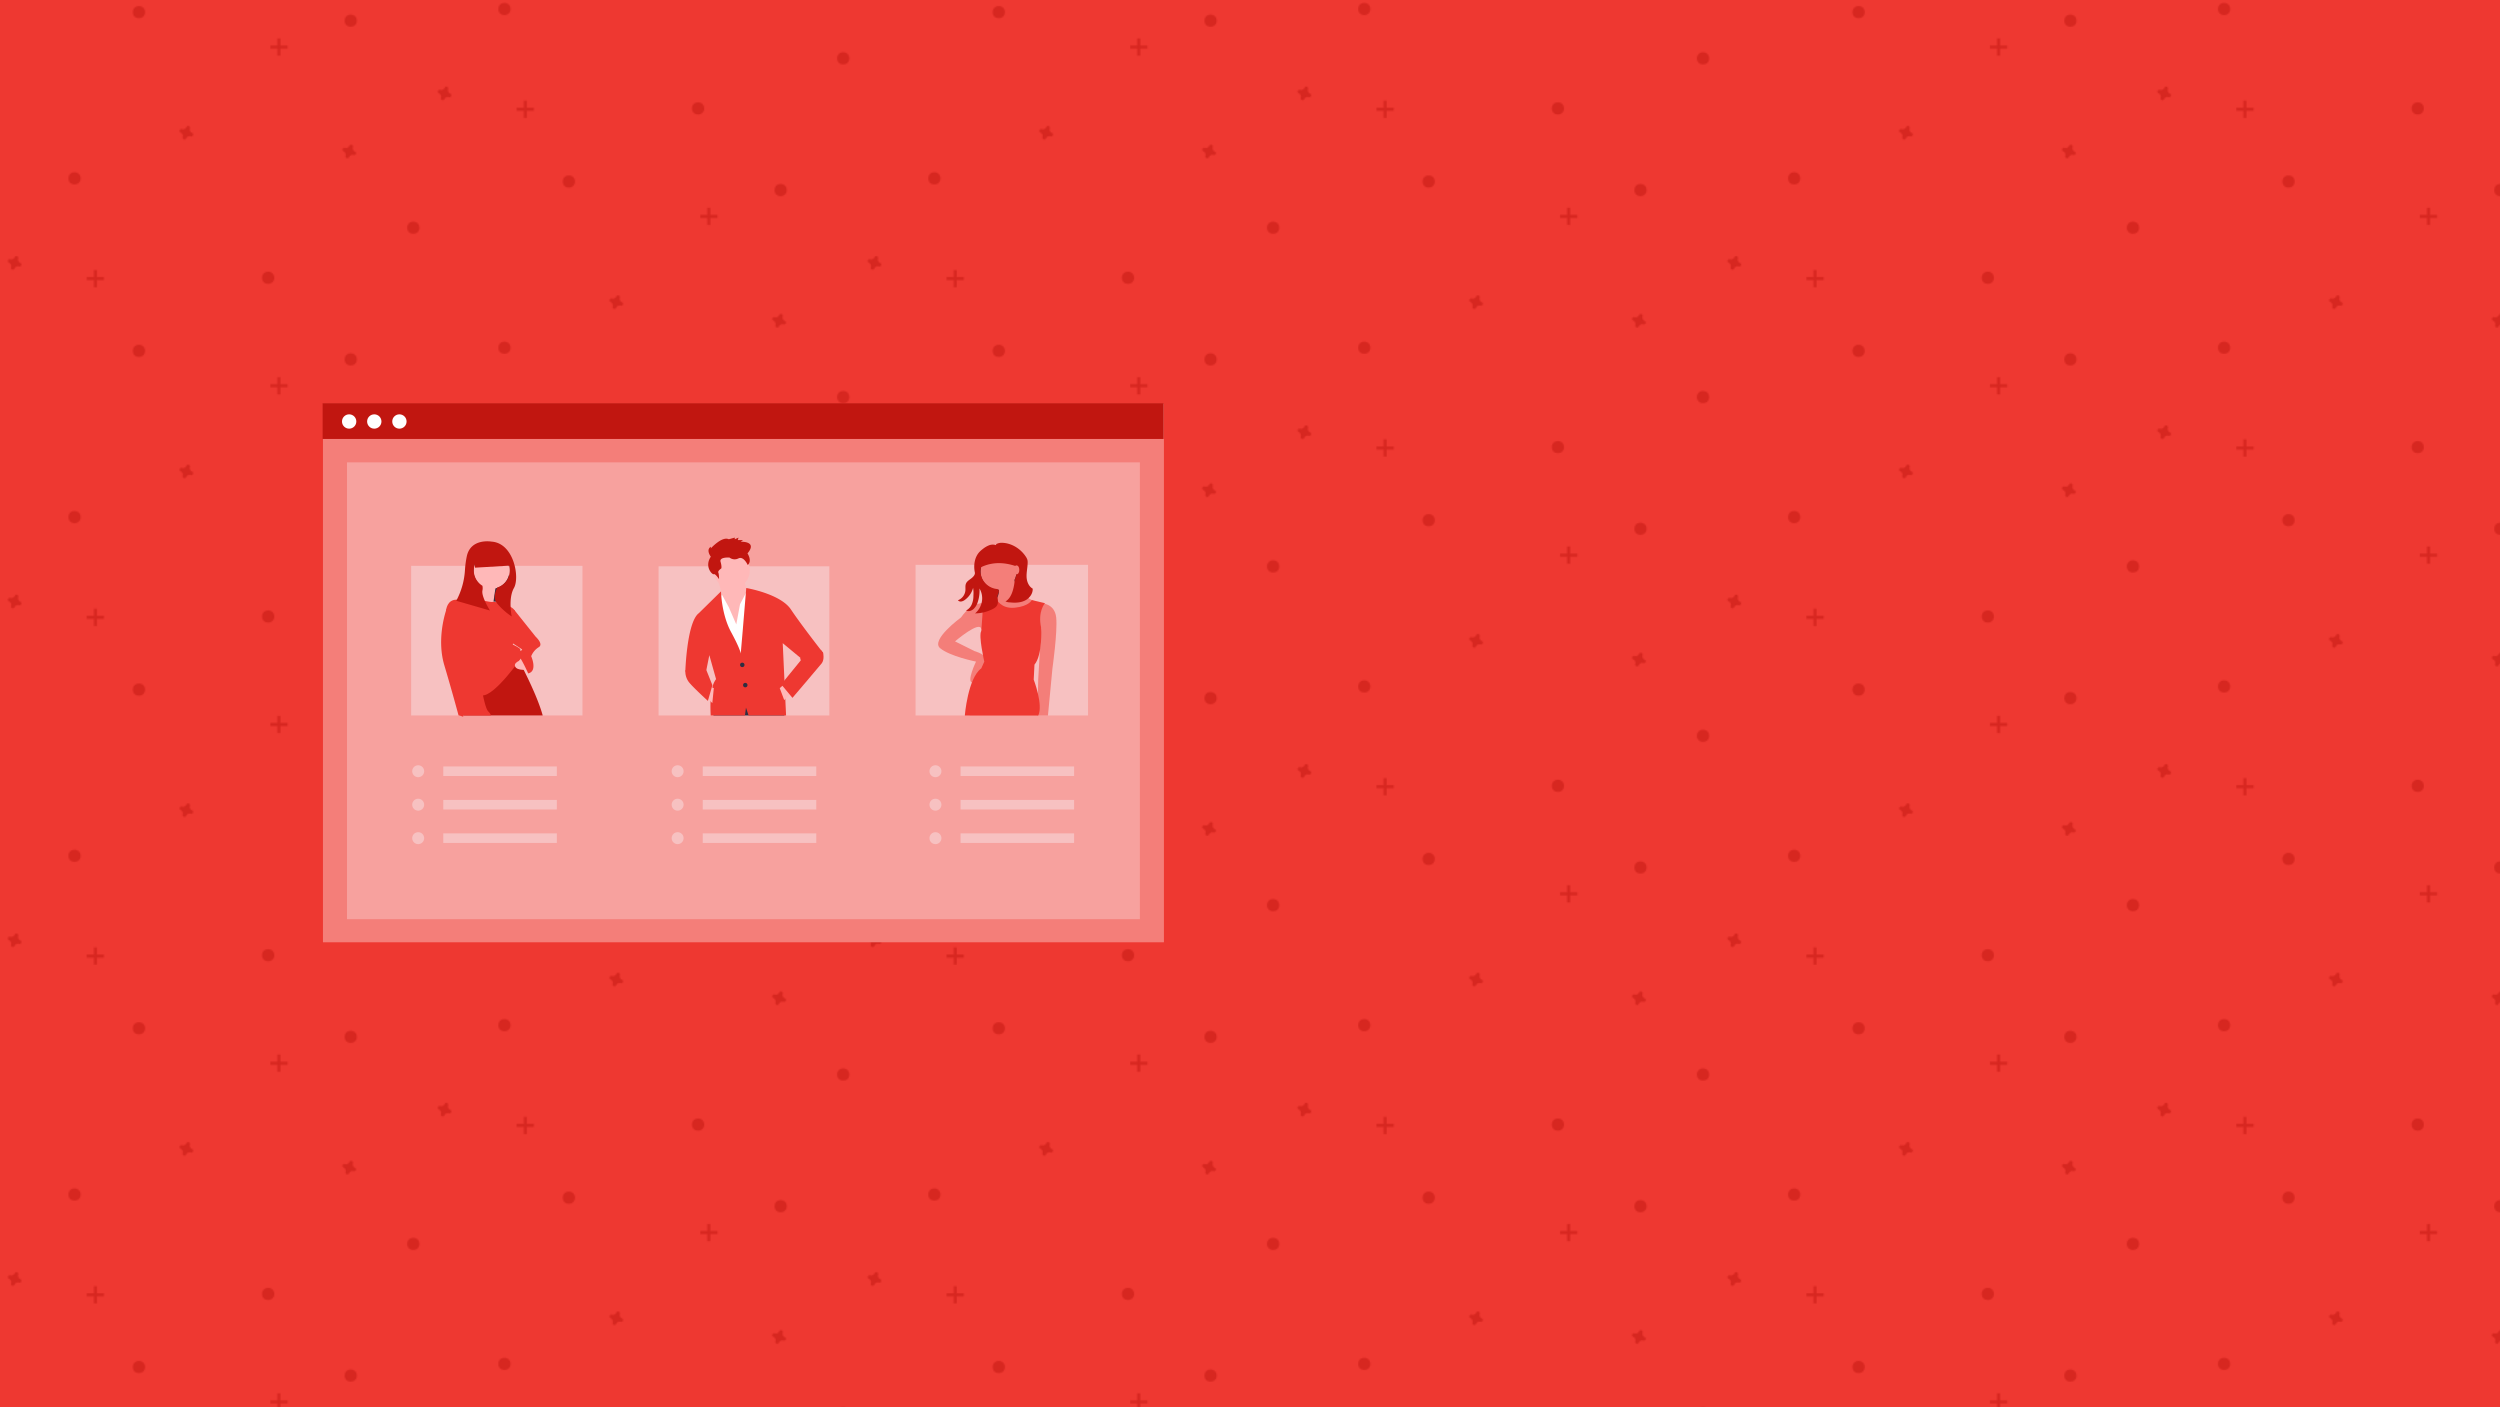 <?xml version="1.0" encoding="UTF-8"?> <svg xmlns="http://www.w3.org/2000/svg" xmlns:xlink="http://www.w3.org/1999/xlink" id="Ebene_1" data-name="Ebene 1" viewBox="0 0 1919 1080"><defs><style>.cls-1{fill:none;}.cls-2,.cls-4{fill:#c11610;}.cls-2,.cls-3{opacity:0.5;}.cls-2{isolation:isolate;}.cls-5{fill:#ee3831;}.cls-6{fill:url(#New_Pattern_Swatch_3);}.cls-7{fill:#f47e79;}.cls-8{fill:#f7a19e;}.cls-9{fill:#fff;}.cls-10{fill:#f7c1c1;}.cls-11{fill:#ffb8b8;}.cls-12{fill:#2f2e41;}</style><pattern id="New_Pattern_Swatch_3" data-name="New Pattern Swatch 3" width="660" height="520" patternTransform="matrix(1, 0, 0, -1, -460.5, 532.62)" patternUnits="userSpaceOnUse" viewBox="0 0 660 520"><rect class="cls-1" width="660" height="520"></rect><rect class="cls-1" width="660" height="520"></rect><rect class="cls-1" width="660" height="520"></rect><rect class="cls-1" width="660" height="520"></rect><circle class="cls-2" cx="567.16" cy="3.28" r="4.68"></circle><g class="cls-3"><rect class="cls-4" x="532.53" y="52.11" width="2.34" height="13.25"></rect><rect class="cls-4" x="527.07" y="57.56" width="13.25" height="2.34"></rect></g><path class="cls-2" d="M608.2,170.5h0a1.42,1.42,0,0,0,.27-2,1.41,1.41,0,0,0-1.27-.56h0a1.7,1.7,0,0,0-.31.06,2.86,2.86,0,0,1-3.46-1.59,1.56,1.56,0,0,0-.16-.28h0a1.43,1.43,0,0,0-2.58.93h0a1.7,1.7,0,0,0,.06.31,2.86,2.86,0,0,1-1.59,3.46,1.56,1.56,0,0,0-.28.16h0a1.42,1.42,0,0,0-.27,2,1.41,1.41,0,0,0,1.27.56h0a1.7,1.7,0,0,0,.31-.06,2.85,2.85,0,0,1,3.46,1.6c.05.09.1.18.16.27h0a1.44,1.44,0,0,0,2.58-1h0a1.55,1.55,0,0,0-.06-.31,2.85,2.85,0,0,1,1.6-3.46A.87.87,0,0,0,608.2,170.5Z"></path><circle class="cls-2" cx="567.16" cy="263.28" r="4.68"></circle><circle class="cls-2" cx="517.72" cy="135.7" r="4.68"></circle><g class="cls-3"><rect class="cls-4" x="343.45" y="99.87" width="2.34" height="13.25"></rect><rect class="cls-4" x="338" y="105.32" width="13.25" height="2.34"></rect></g><path class="cls-2" d="M403.22,26.14h0a1.42,1.42,0,0,0,.27-2,1.41,1.41,0,0,0-1.27-.56h0a1.65,1.65,0,0,0-.32.06A2.86,2.86,0,0,1,398.44,22a1,1,0,0,0-.16-.28h0a1.43,1.43,0,0,0-2.57.94h0a.87.87,0,0,0,.06.32,2.86,2.86,0,0,1-1.6,3.45,1.61,1.61,0,0,0-.28.17h0a1.43,1.43,0,0,0,.95,2.57h0a.87.87,0,0,0,.32-.06,2.85,2.85,0,0,1,3.46,1.6,1.12,1.12,0,0,0,.16.28h0a1.47,1.47,0,0,0,1.23.57A1.45,1.45,0,0,0,401.36,30h0a1.14,1.14,0,0,0-.07-.32,2.87,2.87,0,0,1,1.6-3.46A.93.93,0,0,0,403.22,26.14Z"></path><path class="cls-2" d="M278.2,40.5h0a1.44,1.44,0,0,0-.95-2.58h0a1.7,1.7,0,0,0-.31.06,2.86,2.86,0,0,1-3.46-1.59,1.56,1.56,0,0,0-.16-.28h0a1.43,1.43,0,0,0-2.58.93h0a1.7,1.7,0,0,0,.06.31,2.86,2.86,0,0,1-1.59,3.46,1.56,1.56,0,0,0-.28.16h0a1.44,1.44,0,0,0,.95,2.58h0a1.55,1.55,0,0,0,.31-.06,2.85,2.85,0,0,1,3.46,1.6c.05.09.1.18.16.27h0a1.43,1.43,0,0,0,2.56-1h0a1.55,1.55,0,0,0-.06-.31,2.85,2.85,0,0,1,1.6-3.46A1.4,1.4,0,0,0,278.2,40.5Z"></path><path class="cls-2" d="M476.39,70.61h0a1.44,1.44,0,0,0-.95-2.58h0a1.14,1.14,0,0,0-.32.07,2.87,2.87,0,0,1-3.46-1.6,1.56,1.56,0,0,0-.16-.28h0a1.43,1.43,0,0,0-2.56,1h0a1.65,1.65,0,0,0,.06.32A2.86,2.86,0,0,1,467.41,71a1,1,0,0,0-.28.16h0a1.42,1.42,0,0,0-.57,1.23,1.45,1.45,0,0,0,1.52,1.35h0a1.08,1.08,0,0,0,.31-.07,2.87,2.87,0,0,1,3.46,1.6,1.61,1.61,0,0,0,.17.28h0a1.43,1.43,0,0,0,2.57-1h0a1.65,1.65,0,0,0-.06-.32,2.85,2.85,0,0,1,1.6-3.46A1.4,1.4,0,0,0,476.39,70.61Z"></path><circle class="cls-2" cx="237.16" cy="133.28" r="4.68"></circle><circle class="cls-2" cx="187.72" cy="5.7" r="4.68"></circle><g class="cls-3"><rect class="cls-4" x="13.45" y="229.87" width="2.34" height="13.25"></rect><rect class="cls-4" x="8" y="235.32" width="13.25" height="2.34"></rect></g><path class="cls-2" d="M73.22,156.14h0a1.42,1.42,0,0,0,.27-2,1.41,1.41,0,0,0-1.27-.56h0a1.65,1.65,0,0,0-.32.06A2.87,2.87,0,0,1,68.49,152a1,1,0,0,0-.16-.28h0a1.43,1.43,0,0,0-2.57.94h0a.87.87,0,0,0,.06.32,2.86,2.86,0,0,1-1.6,3.45,1.61,1.61,0,0,0-.28.17h0a1.43,1.43,0,0,0,1,2.57h0a.87.87,0,0,0,.32-.06,2.85,2.85,0,0,1,3.46,1.6,1.12,1.12,0,0,0,.16.28h0a1.47,1.47,0,0,0,1.23.57A1.45,1.45,0,0,0,71.46,160v0h0a1.14,1.14,0,0,0-.07-.32,2.87,2.87,0,0,1,1.6-3.46A.9.9,0,0,0,73.22,156.14Z"></path><path class="cls-2" d="M146.39,200.61h0a1.44,1.44,0,0,0-.95-2.58h0a1.14,1.14,0,0,0-.32.07,2.87,2.87,0,0,1-3.46-1.6,1.56,1.56,0,0,0-.16-.28h0a1.44,1.44,0,0,0-2.58.95h0a1.65,1.65,0,0,0,.06.32,2.86,2.86,0,0,1-1.59,3.46,1,1,0,0,0-.28.16h0a1.42,1.42,0,0,0-.57,1.23,1.45,1.45,0,0,0,1.52,1.35h0a1.08,1.08,0,0,0,.31-.07,2.87,2.87,0,0,1,3.46,1.6,1.61,1.61,0,0,0,.17.28h0a1.43,1.43,0,0,0,2.57-.95h0a1.65,1.65,0,0,0-.06-.32,2.85,2.85,0,0,1,1.6-3.46A1.12,1.12,0,0,0,146.39,200.61Z"></path><circle class="cls-2" cx="117.75" cy="97.81" r="4.68"></circle><circle class="cls-2" cx="6.34" cy="59.39" r="4.68"></circle><circle class="cls-2" cx="69.73" cy="-3.28" r="4.68"></circle><g class="cls-3"><rect class="cls-4" x="532.53" y="312.11" width="2.34" height="13.25"></rect><rect class="cls-4" x="527.07" y="317.56" width="13.25" height="2.34"></rect></g><path class="cls-2" d="M608.2,430.5h0a1.42,1.42,0,0,0,.27-2,1.41,1.41,0,0,0-1.27-.56h0a1.7,1.7,0,0,0-.31.06,2.86,2.86,0,0,1-3.46-1.59,1.56,1.56,0,0,0-.16-.28h0a1.43,1.43,0,0,0-2.58.93h0a1.7,1.7,0,0,0,.06.31,2.86,2.86,0,0,1-1.59,3.46,1.56,1.56,0,0,0-.28.16h0a1.42,1.42,0,0,0-.27,2,1.41,1.41,0,0,0,1.27.56h0a1.7,1.7,0,0,0,.31-.06,2.85,2.85,0,0,1,3.46,1.6c.05.09.1.18.16.27h0a1.44,1.44,0,0,0,2,.27,1.45,1.45,0,0,0,.56-1.27h0a1.55,1.55,0,0,0-.06-.31,2.85,2.85,0,0,1,1.6-3.46A1.43,1.43,0,0,0,608.2,430.5Z"></path><circle class="cls-2" cx="567.16" cy="523.28" r="4.68"></circle><circle class="cls-2" cx="517.72" cy="395.7" r="4.68"></circle><g class="cls-3"><rect class="cls-4" x="202.53" y="182.11" width="2.34" height="13.25"></rect><rect class="cls-4" x="197.07" y="187.56" width="13.25" height="2.34"></rect></g><g class="cls-3"><rect class="cls-4" x="343.45" y="359.87" width="2.34" height="13.25"></rect><rect class="cls-4" x="338" y="365.32" width="13.25" height="2.34"></rect></g><path class="cls-2" d="M403.22,286.14h0a1.42,1.42,0,0,0,.27-2,1.41,1.41,0,0,0-1.27-.56h0a1.65,1.65,0,0,0-.32.06,2.86,2.86,0,0,1-3.46-1.59,1,1,0,0,0-.16-.28h0a1.43,1.43,0,0,0-2.57.94h0a.87.87,0,0,0,.06.32,2.86,2.86,0,0,1-1.6,3.45,1.61,1.61,0,0,0-.28.17h0a1.43,1.43,0,0,0,.95,2.57h0a.87.87,0,0,0,.32-.06,2.85,2.85,0,0,1,3.46,1.6,1.12,1.12,0,0,0,.16.28h0a1.47,1.47,0,0,0,1.23.57,1.45,1.45,0,0,0,1.35-1.52h0a1.14,1.14,0,0,0-.07-.32,2.87,2.87,0,0,1,1.6-3.46A1.29,1.29,0,0,0,403.22,286.14Z"></path><path class="cls-2" d="M278.2,300.5h0a1.44,1.44,0,0,0-.95-2.58h0a1.7,1.7,0,0,0-.31.06,2.86,2.86,0,0,1-3.46-1.59,1.56,1.56,0,0,0-.16-.28h0a1.43,1.43,0,0,0-2.58.93h0a1.7,1.7,0,0,0,.06.31,2.86,2.86,0,0,1-1.59,3.46,1.56,1.56,0,0,0-.28.16h0a1.44,1.44,0,0,0,.95,2.58h0a1.55,1.55,0,0,0,.31-.06,2.85,2.85,0,0,1,3.46,1.6c.05.09.1.18.16.27h0a1.44,1.44,0,0,0,2,.27,1.45,1.45,0,0,0,.56-1.27h0a1.55,1.55,0,0,0-.06-.31,2.85,2.85,0,0,1,1.6-3.46A1.43,1.43,0,0,0,278.2,300.5Z"></path><path class="cls-2" d="M476.39,330.61h0a1.44,1.44,0,0,0-.95-2.58h0a1.14,1.14,0,0,0-.32.07,2.87,2.87,0,0,1-3.46-1.6,1.56,1.56,0,0,0-.16-.28h0a1.44,1.44,0,0,0-2.58.95h0a1.65,1.65,0,0,0,.06.32,2.86,2.86,0,0,1-1.59,3.46,1,1,0,0,0-.28.16h0a1.42,1.42,0,0,0-.57,1.23,1.45,1.45,0,0,0,1.52,1.35h0a1.08,1.08,0,0,0,.31-.07,2.87,2.87,0,0,1,3.46,1.6,1.61,1.61,0,0,0,.17.28h0a1.43,1.43,0,0,0,2.57-.95h0a1.65,1.65,0,0,0-.06-.32,2.85,2.85,0,0,1,1.6-3.46A1.12,1.12,0,0,0,476.39,330.61Z"></path><circle class="cls-2" cx="447.75" cy="227.81" r="4.68"></circle><circle class="cls-2" cx="336.34" cy="189.39" r="4.68"></circle><circle class="cls-2" cx="399.73" cy="126.72" r="4.68"></circle><circle class="cls-2" cx="237.16" cy="393.28" r="4.68"></circle><circle class="cls-2" cx="187.72" cy="265.7" r="4.68"></circle><g class="cls-3"><rect class="cls-4" x="13.45" y="489.87" width="2.34" height="13.25"></rect><rect class="cls-4" x="8" y="495.32" width="13.25" height="2.34"></rect></g><path class="cls-2" d="M73.22,416.14h0a1.42,1.42,0,0,0,.27-2,1.41,1.41,0,0,0-1.27-.56h0a1.65,1.65,0,0,0-.32.06A2.87,2.87,0,0,1,68.49,412a1,1,0,0,0-.16-.28h0a1.43,1.43,0,0,0-2.57.94h0a.87.87,0,0,0,.06.32,2.86,2.86,0,0,1-1.6,3.45,1.61,1.61,0,0,0-.28.17h0a1.43,1.43,0,0,0,1,2.57h0a.87.87,0,0,0,.32-.06,2.85,2.85,0,0,1,3.46,1.6,1.12,1.12,0,0,0,.16.28h0a1.47,1.47,0,0,0,1.23.57A1.45,1.45,0,0,0,71.46,420v0h0a1.14,1.14,0,0,0-.07-.32,2.87,2.87,0,0,1,1.6-3.46A.9.9,0,0,0,73.22,416.14Z"></path><path class="cls-2" d="M146.39,460.61h0a1.44,1.44,0,0,0-.95-2.58h0a1.14,1.14,0,0,0-.32.07,2.87,2.87,0,0,1-3.46-1.6,1.56,1.56,0,0,0-.16-.28h0a1.42,1.42,0,0,0-2-.27,1.41,1.41,0,0,0-.56,1.27h0a1.65,1.65,0,0,0,.06.32,2.86,2.86,0,0,1-1.59,3.46,1,1,0,0,0-.28.16h0a1.42,1.42,0,0,0-.57,1.23,1.45,1.45,0,0,0,1.52,1.35h0a1.08,1.08,0,0,0,.31-.07,2.87,2.87,0,0,1,3.46,1.6,1.61,1.61,0,0,0,.17.28h0a1.43,1.43,0,0,0,2.57-1h0a1.65,1.65,0,0,0-.06-.32,2.85,2.85,0,0,1,1.6-3.46A1.4,1.4,0,0,0,146.39,460.61Z"></path><circle class="cls-2" cx="117.75" cy="357.81" r="4.68"></circle><circle class="cls-2" cx="6.34" cy="319.39" r="4.68"></circle><circle class="cls-2" cx="69.73" cy="256.72" r="4.68"></circle><g class="cls-3"><rect class="cls-4" x="202.53" y="442.11" width="2.34" height="13.25"></rect><rect class="cls-4" x="197.07" y="447.56" width="13.25" height="2.34"></rect></g><circle class="cls-2" cx="447.75" cy="487.81" r="4.68"></circle><circle class="cls-2" cx="336.34" cy="449.39" r="4.68"></circle><circle class="cls-2" cx="399.73" cy="386.72" r="4.68"></circle><circle class="cls-2" cx="69.73" cy="516.72" r="4.68"></circle></pattern></defs><g id="BG"><rect class="cls-5" width="1919" height="1080"></rect><rect class="cls-6" width="1919" height="1080"></rect></g><rect class="cls-7" x="247.9" y="309.88" width="645.53" height="413.42"></rect><rect class="cls-8" x="266.36" y="354.91" width="608.61" height="350.65"></rect><rect class="cls-4" x="247.63" y="309.52" width="645.53" height="27.42"></rect><circle class="cls-9" cx="268.01" cy="323.54" r="5.5"></circle><circle class="cls-9" cx="287.3" cy="323.54" r="5.5"></circle><circle class="cls-9" cx="306.59" cy="323.54" r="5.5"></circle><rect class="cls-10" x="505.52" y="434.69" width="131.1" height="114.5"></rect><polygon class="cls-11" points="550.8 443.11 554.83 459.2 553.1 482.77 568.62 494.85 573.8 454.6 570.92 444.83 550.8 443.11"></polygon><polygon class="cls-9" points="565.17 479.32 568.05 463.8 573.8 452.88 588.17 510.94 555.4 515.54 546.78 468.98 554.13 456.42 559.43 466.1 565.17 479.32"></polygon><polygon class="cls-12" points="602.15 549.19 547.63 549.19 547.93 544.86 560.57 536.82 577.82 536.82 601.97 547.17 602.15 549.19"></polygon><circle class="cls-11" cx="561.73" cy="437.93" r="13.8"></circle><path class="cls-5" d="M614,504.62,600.82,493.7l1.32,28.58.13,2.74.17,3.62.36,7.91.59,12.64H574.61l-2-6.05-.78,6.05H545.54c-.18-3.17-.28-7-.12-10.86a54,54,0,0,1,1.35-10.52,17.38,17.38,0,0,1,2.88-6.52l-5.17-18.39-2.3,11.49-16.1,1.15s0-.29,0-.84h0c.23-5.66,1.93-37.7,10.31-44l17.08-16.78s0,1.22.17,3.28h0c.13,1.74.37,4.08.8,6.79v0c1,6.1,2.87,14,6.67,21.05,1.4,2.59,2.54,4.79,3.47,6.66,4,8.12,4,10,4,10L570.29,482v-.15l2.21-26.49.33-4h0s26.25,4.41,34.29,16.48c6.47,9.69,18.5,25.33,23,31.1l.15.2.67.87c.13.16.25.31.35.45l.28.35.29.37Z"></path><circle class="cls-12" cx="569.77" cy="510.37" r="1.72"></circle><circle class="cls-12" cx="572.07" cy="525.89" r="1.72"></circle><polygon class="cls-11" points="607.14 532.22 601.97 537.39 598.52 528.19 602.27 525.02 607.14 532.22"></polygon><polygon class="cls-11" points="541.6 534.52 546.78 539.69 547.93 528.19 544.48 527.04 541.6 534.52"></polygon><path class="cls-4" d="M545.63,427.31s-4-5.1,0-7.65v1.27s8.62-9.57,13.8-7l4.59-1.27v1.27l2.88-1.27-.58,1.91h4l-1.73,1.28s13.23-.64,5.18,8.93c0,0,3.82,5.74.19,8.93,0,0-3.07-7-7.09-5.1A6.39,6.39,0,0,1,560,428s-8-.64-6.9,3.19.58,5.11.58,5.11-2.88,1.91-2.3,3.19.57,5.1.57,5.1-2.87-4.46-4-3.83S540.45,435,545.63,427.31Z"></path><path class="cls-5" d="M528.38,513.24l-2.3,1.48v1.4a13.75,13.75,0,0,0,2.3,6.9c2.3,3.45,15,15,15,15l3.45-12.08-4.6-11.5-2.88-3.45Z"></path><path class="cls-5" d="M623.82,498.3l6.3.64,1.74,2.23s1.15,5.18-1.15,8.05-22.42,26.45-22.42,26.45l-8.62-10.35,15-18.4-.58-2.3Z"></path><rect class="cls-10" x="702.78" y="433.57" width="132.39" height="115.63"></rect><polygon class="cls-12" points="784.57 458.7 754.68 459.28 750.65 431.68 784.57 431.68 784.57 458.7"></polygon><path class="cls-7" d="M799.23,463s10.35,0,11.5,10.93S807.86,513,807.86,513l-3.45,36.22H796.3l.63-27.6,2.3-39.67-6.9-7.47Z"></path><path class="cls-7" d="M756.69,463s-9.77-2.3-19,10.93c0,0-23.57,17.24-16.1,23.57s27.6,10.35,27.6,10.35-7.48,15.52-2.88,16.09,11.5-16.67,9.77-19.54-8-4.6-8-4.6l-15-7.48s19.18-16.47,20.22-9.38l5.65-2.69Z"></path><path class="cls-7" d="M778,443.47a28.55,28.55,0,0,0,16.67,18.39l-14.94,12.65L761.86,463s6.33-4,4.6-12.65Z"></path><circle class="cls-7" cx="766.46" cy="438.87" r="13.8"></circle><path class="cls-5" d="M754.39,461.86l10.49-2.05s3.31,7.8,14.23,6.65S792,460.59,792,460.59L802.11,463s-5.75,6.33-2.88,19c0,0,1.15,20.7-5.17,28.18l-.58,11.49s7.48,19.55,3.45,27.6H740.59s2.3-28.75,12.65-36.22l2.3-5.17s-4.6-20.13-2.3-23.58C753.24,484.28,755,462.44,754.39,461.86Z"></path><path class="cls-4" d="M792.69,451.83c-3.13-1.72-4.59-5.58-4.69-9.15s.76-7.11.83-10.68a8.42,8.42,0,0,0-.18-2.18,8.62,8.62,0,0,0-1.2-2.48c-4.07-6.24-11.15-10.63-18.61-10.7a8.46,8.46,0,0,0-3.15.58c-.77.31-1,.27-1.17,1.22a7.92,7.92,0,0,0-5.41.17,18.41,18.41,0,0,0-4.73,2.82A20.51,20.51,0,0,0,752,423.5c-3.94,4.08-4.85,10.37-3.71,15.93.37,1.81-1.41,3.55-2.88,4.66s-3.18,2.13-3.9,3.83-.32,3.5-.46,5.27a9,9,0,0,1-5.74,7.57,2.76,2.76,0,0,0,2.67.94,6.51,6.51,0,0,0,2.79-1.33,16.55,16.55,0,0,0,6.18-9.17,26.23,26.23,0,0,1,.25,6,16.6,16.6,0,0,1-1.22,6.57,9.55,9.55,0,0,1-4.43,4.88c1.94.95,4.07.26,5.71-1.13a11.93,11.93,0,0,0,3.28-5.47,27.26,27.26,0,0,0,1.31-10.34,14.71,14.71,0,0,1,1.85,10.06,15.38,15.38,0,0,1-5.22,9.07,30.15,30.15,0,0,0,13.73-3.46,7.85,7.85,0,0,0,2.81-2.17c1.36-1.89,1-4.47.66-6.76-.3-1.82,2-4.45.67-5.75a2.08,2.08,0,0,0-1.26-.6,14.14,14.14,0,0,1-11-7.67,13.5,13.5,0,0,1-1.41-5.68,13.8,13.8,0,1,1,26.23,6,37.49,37.49,0,0,1-1.38,8.21c-1,3.43-2.65,6.92-5.73,8.71a8.83,8.83,0,0,0,3.41.72c3.87.43,7.94.33,11.44-1.36S792.94,455.72,792.69,451.83Z"></path><path class="cls-4" d="M782.85,435.7c-10.35-4.14-20.54-5-30.47,0v-8.35a5.43,5.43,0,0,1,5.44-5.44h20.73a4.3,4.3,0,0,1,4.3,4.3h0Z"></path><ellipse class="cls-7" cx="780.26" cy="437.43" rx="2.16" ry="3.45"></ellipse><rect class="cls-10" x="315.6" y="434.34" width="131.5" height="114.85"></rect><polygon class="cls-12" points="390.78 462.01 362.61 461.44 362.61 422.35 390.78 425.22 390.78 462.01"></polygon><path class="cls-4" d="M416.58,549.19H355.7a25.77,25.77,0,0,1,2-6.4c1.72-3.16,3.88-10.06,5.6-16.17,1-3.55,1.86-6.82,2.4-8.94.39-1.55.62-2.49.62-2.49l29.89-12.07s.85,1.53,2.21,4.11a.6.6,0,0,0,.06.11c1,1.82,2.18,4.17,3.52,6.86h0C406.92,524,413.61,538.29,416.58,549.19Z"></path><path class="cls-11" d="M368.36,445.34l-4,20.12,13.8,1.15s2.3-17.82,2.87-18.39S368.36,445.34,368.36,445.34Z"></path><circle class="cls-11" cx="377.27" cy="438.16" r="13.8"></circle><path class="cls-5" d="M364.33,459.72s13.22,2.87,13.8,2.3,16.1,2.29,17.25,7.47-1.73,25.29-1.73,25.29,6.33,2.88,5.75,4,3.45,2.3,2.3,4-21.85,31.62-31.62,31.05-27.6-65.54-27.6-65.54.58-8,8-8S364.33,459.72,364.33,459.72Z"></path><path class="cls-11" d="M402,506s-8.06,1.82-6.62,5.51S405.44,514,405.44,514Z"></path><path class="cls-5" d="M376.84,549.19H355.7c-.06.33-.14.67-.21,1a21.67,21.67,0,0,0-3.14-1l-.38-.08s-4.6-17.25-10.92-38.51c-5.61-18.88.09-38.21,1.45-42.33h0c.17-.51.27-.79.27-.79l5.18-4,17.77,54.23,4.65,14.18s.15.79.4,2c.75,3.64,2.47,11.08,4.2,12.37A7.12,7.12,0,0,1,376.84,549.19Z"></path><path class="cls-5" d="M387.62,467.48l7.17.74,16.4,20.53s6.32,5.75,2.3,8.05a14.78,14.78,0,0,0-5.75,6.9s5.17,11.49-2.3,13.22c0,0-5.18-11.5-6.9-12.65s2.3-5.75,2.3-5.75l-13.22-8.62Z"></path><path class="cls-4" d="M377.27,415.74s-16.1-2.88-19,11.49a75,75,0,0,0-1.36,10.12,56.68,56.68,0,0,1-6.68,23.8h0l25.87,7.48s-6.9-10.93-5.75-15.53a8.86,8.86,0,0,0-.05-3.48A13.81,13.81,0,1,1,381.66,451c-1.92,4.19-3,8.72-.37,11.84a51.29,51.29,0,0,0,11.5,10.35s-2.88-13.8,1.72-21.85S394.51,416.88,377.27,415.74Z"></path><polygon class="cls-4" points="391.56 434.15 364.59 435.75 363.85 422.95 387.32 422.1 391.56 434.15"></polygon><circle class="cls-10" cx="321" cy="591.99" r="4.59"></circle><circle class="cls-10" cx="321" cy="617.68" r="4.59"></circle><circle class="cls-10" cx="321" cy="643.37" r="4.59"></circle><rect class="cls-10" x="340.27" y="588.32" width="87.16" height="7.34"></rect><rect class="cls-10" x="340.27" y="614.01" width="87.16" height="7.34"></rect><rect class="cls-10" x="340.27" y="639.7" width="87.16" height="7.34"></rect><circle class="cls-10" cx="520.15" cy="591.99" r="4.59"></circle><circle class="cls-10" cx="520.15" cy="617.68" r="4.59"></circle><circle class="cls-10" cx="520.15" cy="643.37" r="4.59"></circle><rect class="cls-10" x="539.42" y="588.32" width="87.16" height="7.34"></rect><rect class="cls-10" x="539.42" y="614.01" width="87.16" height="7.34"></rect><rect class="cls-10" x="539.42" y="639.7" width="87.16" height="7.34"></rect><circle class="cls-10" cx="718.05" cy="591.99" r="4.59"></circle><circle class="cls-10" cx="718.05" cy="617.68" r="4.59"></circle><circle class="cls-10" cx="718.05" cy="643.37" r="4.59"></circle><rect class="cls-10" x="737.32" y="588.32" width="87.16" height="7.34"></rect><rect class="cls-10" x="737.32" y="614.01" width="87.16" height="7.34"></rect><rect class="cls-10" x="737.32" y="639.7" width="87.16" height="7.34"></rect></svg> 